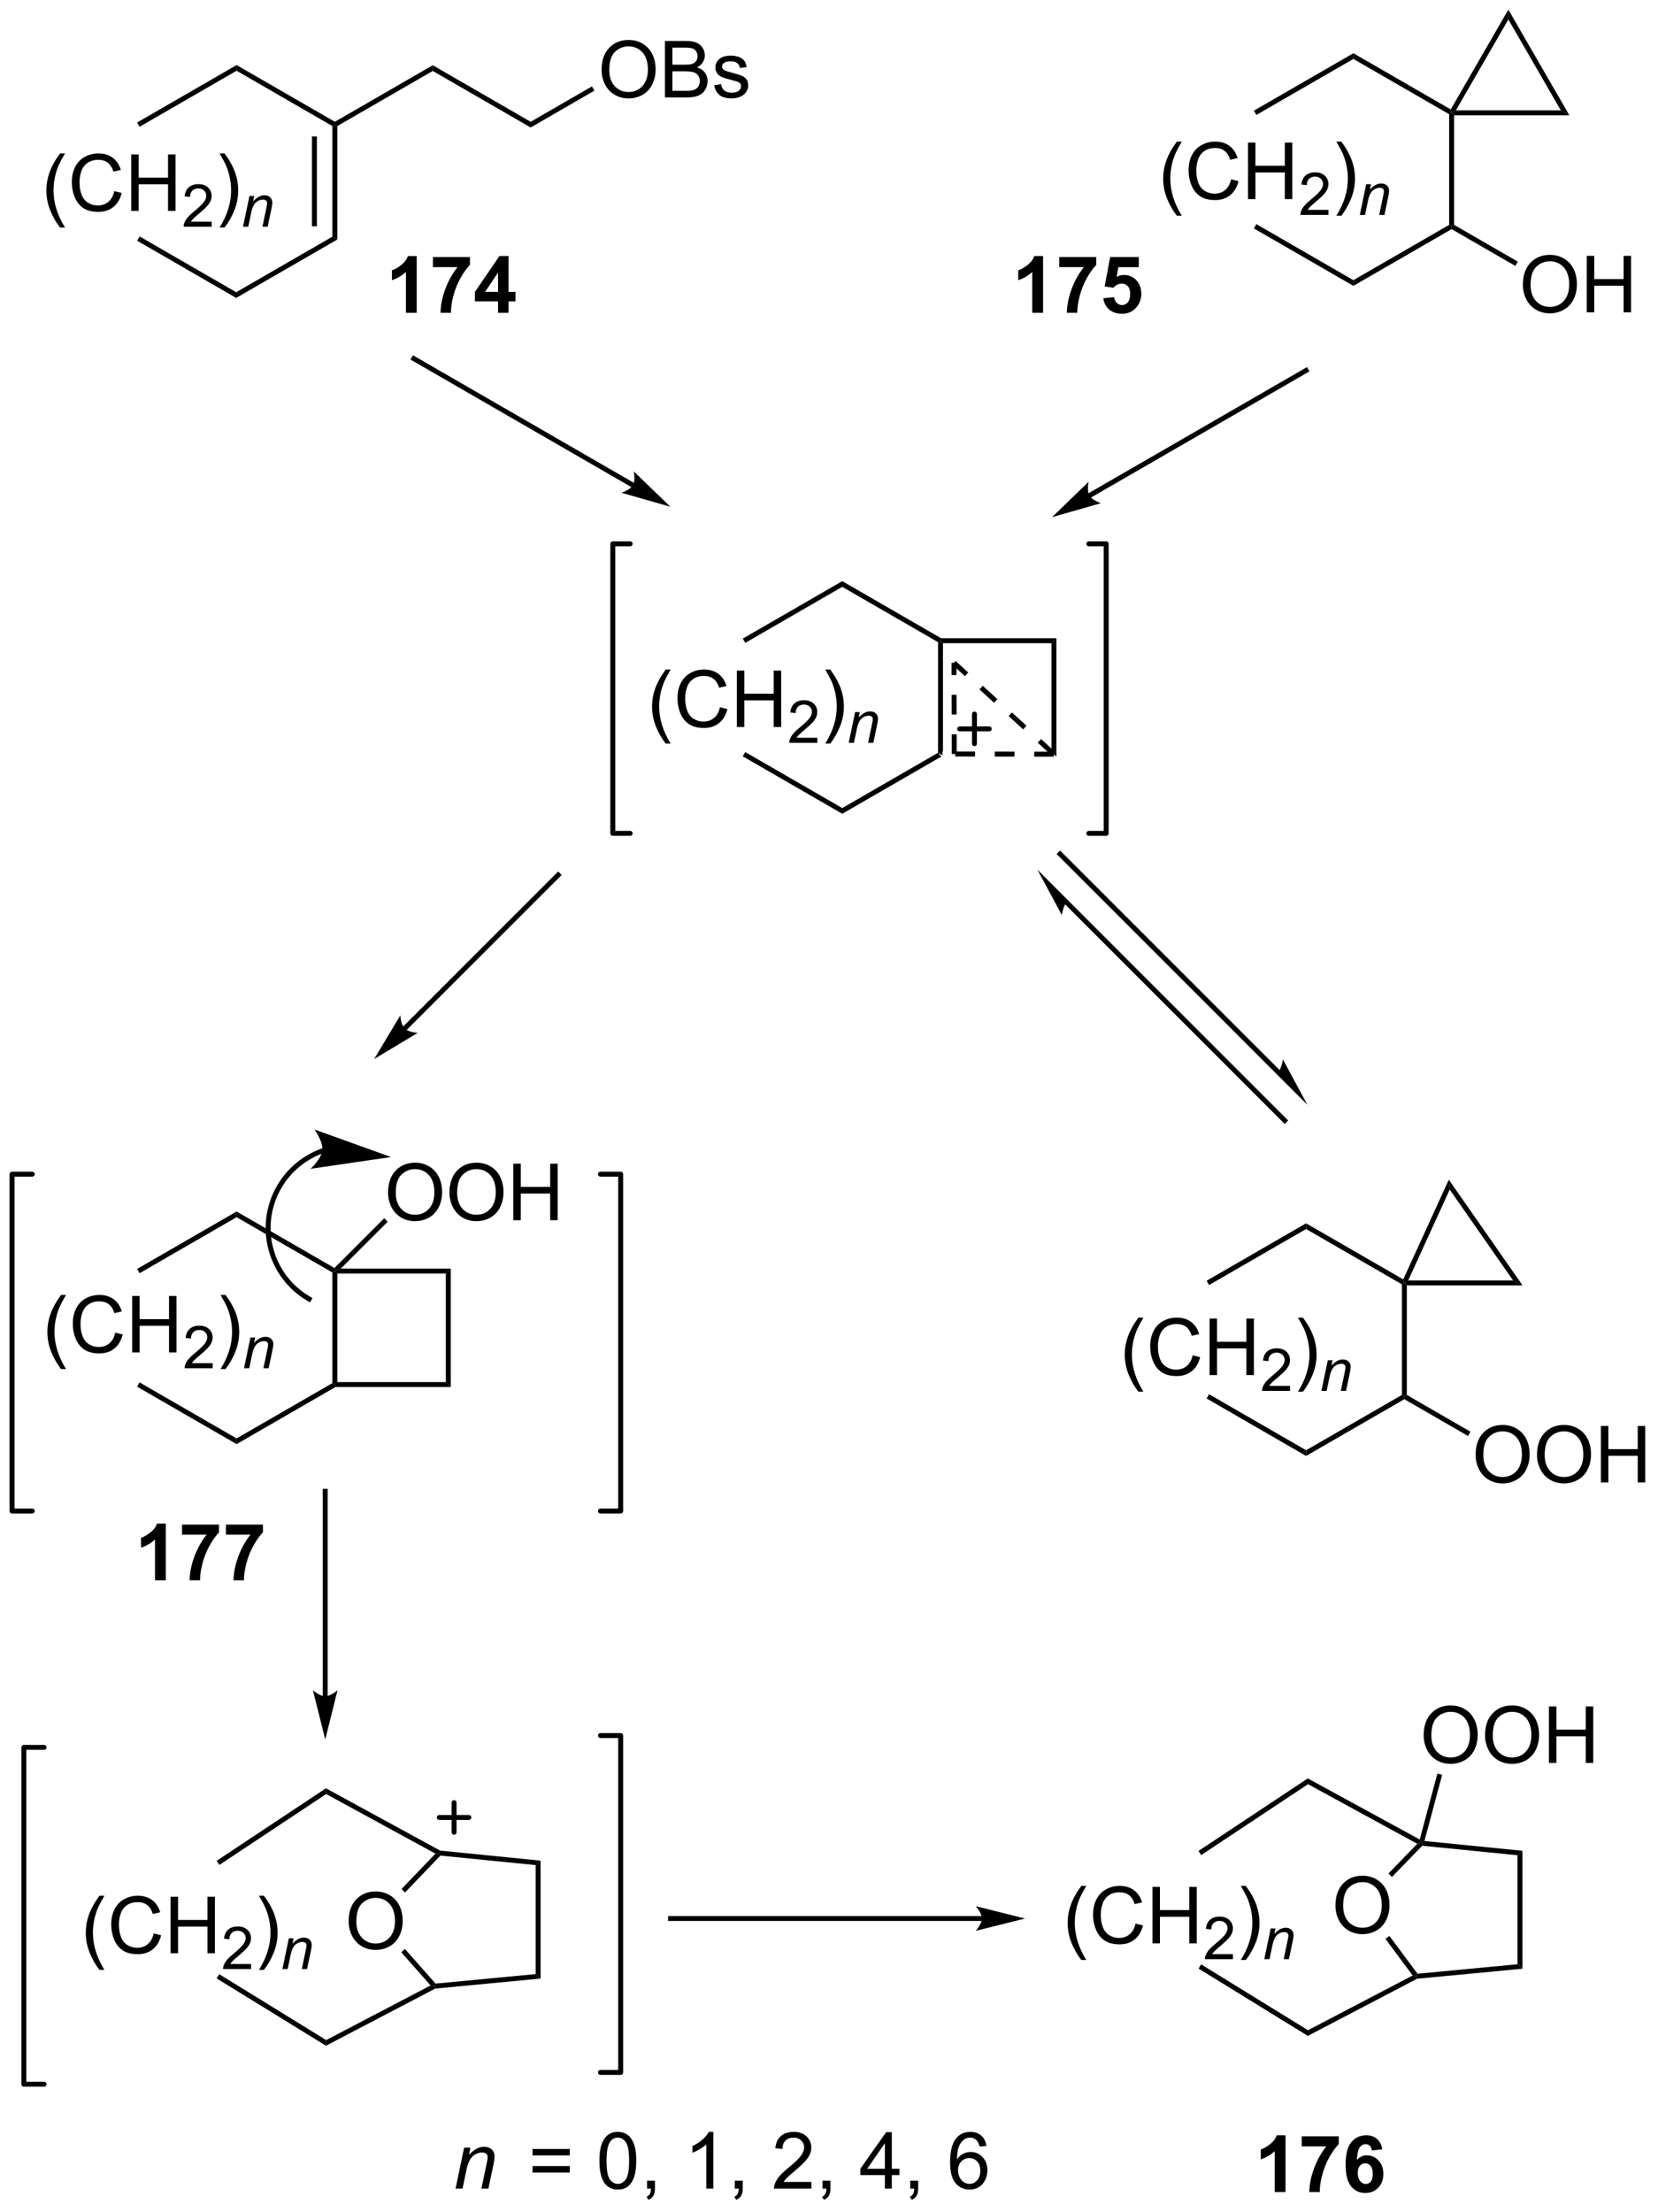 <?xml version="1.0" encoding="UTF-8"?>
<!DOCTYPE svg PUBLIC '-//W3C//DTD SVG 1.0//EN'
          'http://www.w3.org/TR/2001/REC-SVG-20010904/DTD/svg10.dtd'>
<svg stroke-dasharray="none" shape-rendering="auto" xmlns="http://www.w3.org/2000/svg" font-family="'Dialog'" text-rendering="auto" width="461" fill-opacity="1" color-interpolation="auto" color-rendering="auto" preserveAspectRatio="xMidYMid meet" font-size="12px" viewBox="0 0 461 615" fill="black" xmlns:xlink="http://www.w3.org/1999/xlink" stroke="black" image-rendering="auto" stroke-miterlimit="10" stroke-linecap="square" stroke-linejoin="miter" font-style="normal" stroke-width="1" height="615" stroke-dashoffset="0" font-weight="normal" stroke-opacity="1"
><!--Generated by the Batik Graphics2D SVG Generator--><defs id="genericDefs"
  /><g
  ><defs id="defs1"
    ><clipPath clipPathUnits="userSpaceOnUse" id="clipPath1"
      ><path d="M0.646 0.646 L173.181 0.646 L173.181 230.981 L0.646 230.981 L0.646 0.646 Z"
      /></clipPath
      ><clipPath clipPathUnits="userSpaceOnUse" id="clipPath2"
      ><path d="M-1.16 109.605 L-1.16 333.535 L166.578 333.535 L166.578 109.605 Z"
      /></clipPath
    ></defs
    ><g transform="scale(2.667,2.667) translate(-0.646,-0.646) matrix(1.029,0,0,1.029,1.839,-112.094)"
    ><path d="M12.739 133.951 L12.989 133.518 L22.823 139.195 L22.823 139.773 Z" stroke="none" clip-path="url(#clipPath2)"
    /></g
    ><g transform="matrix(2.743,0,0,2.743,3.181,-300.638)"
    ><path d="M22.823 139.773 L22.823 139.195 L32.532 133.59 L33.032 133.878 Z" stroke="none" clip-path="url(#clipPath2)"
    /></g
    ><g transform="matrix(2.743,0,0,2.743,3.181,-300.638)"
    ><path d="M33.032 133.878 L32.532 133.59 L32.532 122.378 L32.782 122.234 L33.032 122.378 ZM30.962 132.539 L30.962 123.429 L30.462 123.429 L30.462 132.539 Z" stroke="none" clip-path="url(#clipPath2)"
    /></g
    ><g transform="matrix(2.743,0,0,2.743,3.181,-300.638)"
    ><path d="M32.782 121.945 L32.782 122.234 L32.532 122.378 L22.823 116.773 L22.823 116.195 Z" stroke="none" clip-path="url(#clipPath2)"
    /></g
    ><g transform="matrix(2.743,0,0,2.743,3.181,-300.638)"
    ><path d="M22.823 116.195 L22.823 116.773 L12.989 122.451 L12.739 122.018 Z" stroke="none" clip-path="url(#clipPath2)"
    /></g
    ><g transform="matrix(2.743,0,0,2.743,3.181,-300.638)"
    ><path d="M33.032 122.378 L32.782 122.234 L32.782 121.945 L42.707 116.215 L42.707 116.793 Z" stroke="none" clip-path="url(#clipPath2)"
    /></g
    ><g transform="matrix(2.743,0,0,2.743,3.181,-300.638)"
    ><path d="M42.707 116.793 L42.707 116.215 L52.632 121.945 L52.632 122.523 Z" stroke="none" clip-path="url(#clipPath2)"
    /></g
    ><g transform="matrix(2.743,0,0,2.743,3.181,-300.638)"
    ><path d="M59.819 116.69 Q59.819 115.263 60.585 114.458 Q61.351 113.651 62.562 113.651 Q63.353 113.651 63.989 114.031 Q64.627 114.409 64.96 115.086 Q65.296 115.763 65.296 116.622 Q65.296 117.495 64.944 118.182 Q64.593 118.87 63.947 119.224 Q63.304 119.578 62.556 119.578 Q61.749 119.578 61.111 119.187 Q60.476 118.794 60.148 118.12 Q59.819 117.442 59.819 116.69 ZM60.601 116.7 Q60.601 117.737 61.155 118.333 Q61.713 118.927 62.554 118.927 Q63.408 118.927 63.96 118.325 Q64.515 117.724 64.515 116.62 Q64.515 115.919 64.278 115.398 Q64.041 114.877 63.585 114.591 Q63.132 114.302 62.564 114.302 Q61.76 114.302 61.179 114.857 Q60.601 115.409 60.601 116.7 ZM66.24 119.479 L66.24 113.752 L68.388 113.752 Q69.045 113.752 69.441 113.927 Q69.839 114.099 70.063 114.461 Q70.287 114.823 70.287 115.216 Q70.287 115.583 70.086 115.909 Q69.888 116.232 69.487 116.432 Q70.006 116.583 70.284 116.95 Q70.566 117.317 70.566 117.817 Q70.566 118.221 70.394 118.567 Q70.224 118.911 69.974 119.099 Q69.724 119.286 69.347 119.383 Q68.972 119.479 68.425 119.479 L66.24 119.479 ZM66.998 116.159 L68.237 116.159 Q68.74 116.159 68.959 116.091 Q69.248 116.005 69.394 115.807 Q69.542 115.607 69.542 115.307 Q69.542 115.021 69.404 114.805 Q69.269 114.588 69.013 114.508 Q68.761 114.427 68.144 114.427 L66.998 114.427 L66.998 116.159 ZM66.998 118.802 L68.425 118.802 Q68.792 118.802 68.941 118.776 Q69.201 118.729 69.375 118.62 Q69.552 118.51 69.665 118.302 Q69.779 118.091 69.779 117.817 Q69.779 117.497 69.615 117.263 Q69.451 117.026 69.159 116.93 Q68.87 116.833 68.323 116.833 L66.998 116.833 L66.998 118.802 ZM71.237 118.239 L71.933 118.13 Q71.99 118.549 72.258 118.773 Q72.526 118.995 73.006 118.995 Q73.49 118.995 73.724 118.797 Q73.959 118.599 73.959 118.333 Q73.959 118.096 73.753 117.958 Q73.607 117.864 73.034 117.721 Q72.261 117.526 71.961 117.383 Q71.662 117.239 71.508 116.989 Q71.355 116.737 71.355 116.432 Q71.355 116.153 71.48 115.919 Q71.607 115.682 71.826 115.526 Q71.99 115.403 72.274 115.32 Q72.558 115.237 72.881 115.237 Q73.37 115.237 73.737 115.377 Q74.107 115.518 74.282 115.758 Q74.459 115.997 74.526 116.401 L73.839 116.495 Q73.792 116.174 73.566 115.995 Q73.342 115.815 72.933 115.815 Q72.448 115.815 72.24 115.976 Q72.034 116.135 72.034 116.349 Q72.034 116.487 72.12 116.596 Q72.206 116.708 72.388 116.784 Q72.495 116.823 73.011 116.963 Q73.756 117.161 74.05 117.289 Q74.347 117.416 74.513 117.659 Q74.683 117.901 74.683 118.26 Q74.683 118.612 74.477 118.922 Q74.271 119.232 73.883 119.403 Q73.498 119.573 73.011 119.573 Q72.201 119.573 71.776 119.237 Q71.355 118.901 71.237 118.239 Z" stroke="none" clip-path="url(#clipPath2)"
    /></g
    ><g transform="matrix(2.743,0,0,2.743,3.181,-300.638)"
    ><path d="M52.632 122.523 L52.632 121.945 L58.844 118.359 L59.094 118.792 Z" stroke="none" clip-path="url(#clipPath2)"
    /></g
    ><g transform="matrix(2.743,0,0,2.743,3.181,-300.638)"
    ><path d="M4.93 132.664 Q4.346 131.929 3.943 130.945 Q3.542 129.958 3.542 128.903 Q3.542 127.974 3.844 127.122 Q4.195 126.135 4.93 125.153 L5.432 125.153 Q4.961 125.966 4.807 126.315 Q4.57 126.854 4.432 127.44 Q4.266 128.169 4.266 128.909 Q4.266 130.786 5.432 132.664 L4.93 132.664 ZM10.425 128.971 L11.182 129.161 Q10.945 130.096 10.325 130.588 Q9.706 131.078 8.812 131.078 Q7.885 131.078 7.305 130.7 Q6.727 130.323 6.422 129.609 Q6.12 128.893 6.12 128.073 Q6.12 127.177 6.461 126.513 Q6.805 125.846 7.435 125.5 Q8.065 125.153 8.823 125.153 Q9.682 125.153 10.268 125.591 Q10.854 126.028 11.086 126.823 L10.339 126.997 Q10.141 126.372 9.76 126.088 Q9.383 125.802 8.807 125.802 Q8.148 125.802 7.703 126.12 Q7.26 126.435 7.081 126.969 Q6.901 127.502 6.901 128.067 Q6.901 128.799 7.115 129.344 Q7.328 129.888 7.776 130.159 Q8.227 130.427 8.75 130.427 Q9.385 130.427 9.825 130.06 Q10.268 129.692 10.425 128.971 ZM12.139 130.979 L12.139 125.252 L12.897 125.252 L12.897 127.604 L15.874 127.604 L15.874 125.252 L16.631 125.252 L16.631 130.979 L15.874 130.979 L15.874 128.278 L12.897 128.278 L12.897 130.979 L12.139 130.979 Z" stroke="none" clip-path="url(#clipPath2)"
    /></g
    ><g transform="matrix(2.743,0,0,2.743,3.181,-300.638)"
    ><path d="M20.297 132.071 L20.297 132.579 L17.458 132.579 Q17.452 132.387 17.52 132.212 Q17.628 131.923 17.866 131.641 Q18.106 131.36 18.557 130.991 Q19.256 130.417 19.503 130.081 Q19.749 129.745 19.749 129.446 Q19.749 129.134 19.524 128.919 Q19.301 128.702 18.94 128.702 Q18.559 128.702 18.331 128.93 Q18.102 129.159 18.1 129.563 L17.557 129.509 Q17.614 128.901 17.977 128.585 Q18.34 128.266 18.952 128.266 Q19.571 128.266 19.93 128.61 Q20.292 128.952 20.292 129.458 Q20.292 129.716 20.186 129.966 Q20.081 130.214 19.835 130.489 Q19.59 130.764 19.022 131.245 Q18.547 131.643 18.413 131.786 Q18.278 131.929 18.19 132.071 L20.297 132.071 Z" stroke="none" clip-path="url(#clipPath2)"
    /></g
    ><g transform="matrix(2.743,0,0,2.743,3.181,-300.638)"
    ><path d="M21.602 132.664 L21.097 132.664 Q22.267 130.786 22.267 128.909 Q22.267 128.174 22.097 127.45 Q21.965 126.864 21.727 126.325 Q21.574 125.974 21.097 125.153 L21.602 125.153 Q22.337 126.135 22.688 127.122 Q22.988 127.974 22.988 128.903 Q22.988 129.958 22.584 130.945 Q22.181 131.929 21.602 132.664 Z" stroke="none" clip-path="url(#clipPath2)"
    /></g
    ><g transform="matrix(2.743,0,0,2.743,3.181,-300.638)"
    ><path d="M23.476 132.579 L24.127 129.468 L24.607 129.468 L24.494 130.009 Q24.806 129.69 25.078 129.544 Q25.351 129.397 25.636 129.397 Q26.013 129.397 26.228 129.602 Q26.445 129.807 26.445 130.149 Q26.445 130.323 26.369 130.694 L25.972 132.579 L25.443 132.579 L25.855 130.606 Q25.918 130.319 25.918 130.182 Q25.918 130.026 25.81 129.93 Q25.703 129.833 25.502 129.833 Q25.093 129.833 24.775 130.126 Q24.459 130.419 24.308 131.132 L24.008 132.579 L23.476 132.579 Z" stroke="none" clip-path="url(#clipPath2)"
    /></g
    ><g transform="matrix(2.743,0,0,2.743,3.181,-300.638)"
    ><path d="M63.126 158.559 L40.917 145.736 L40.7 145.611 L40.45 146.044 L40.667 146.169 L62.876 158.992 L63.092 159.117 L63.342 158.684 L63.126 158.559 ZM66.79 160.963 L63.084 157.38 C63.084 157.38 63.274 158.302 63.001 158.775 C62.727 159.249 61.834 159.545 61.834 159.545 Z" stroke="none" clip-path="url(#clipPath2)"
    /></g
    ><g transform="matrix(2.743,0,0,2.743,3.181,-300.638)"
    ><path d="M109.395 160.049 L131.359 147.367 L131.576 147.242 L131.326 146.809 L131.109 146.934 L109.145 159.615 L108.928 159.74 L109.178 160.173 L109.395 160.049 ZM105.481 162.019 L110.436 160.602 C110.436 160.602 109.543 160.306 109.27 159.832 C108.996 159.358 109.186 158.437 109.186 158.437 Z" stroke="none" clip-path="url(#clipPath2)"
    /></g
    ><g stroke-width="0.5" transform="matrix(2.743,0,0,2.743,3.181,-300.638)" stroke-linejoin="round" stroke-linecap="round"
    ><path fill="none" d="M62.718 164.72 L60.957 164.72 L60.957 194.069 L62.718 194.069" clip-path="url(#clipPath2)"
    /></g
    ><g stroke-width="0.5" transform="matrix(2.743,0,0,2.743,3.181,-300.638)" stroke-linejoin="round" stroke-linecap="round"
    ><path fill="none" d="M109.209 194.069 L110.97 194.069 L110.97 164.72 L109.209 164.72" clip-path="url(#clipPath2)"
    /></g
    ><g transform="matrix(2.743,0,0,2.743,3.181,-300.638)"
    ><path d="M128.622 218.131 L106.471 195.98 L106.294 195.804 L105.941 196.157 L106.118 196.334 L128.269 218.485 L128.445 218.662 L128.799 218.308 L128.622 218.131 ZM131.362 221.578 L128.887 216.982 C128.887 216.982 128.733 218.021 128.269 218.485 ZM129.241 222.993 L107.09 200.842 L106.913 200.665 L106.56 201.019 L106.736 201.195 L128.887 223.346 L129.064 223.523 L129.418 223.169 L129.241 222.993 ZM103.996 197.748 L106.471 202.344 C106.471 202.344 106.626 201.306 107.09 200.842 Z" stroke="none" clip-path="url(#clipPath2)"
    /></g
    ><g transform="matrix(2.743,0,0,2.743,3.181,-300.638)"
    ><path d="M12.739 250.149 L12.989 249.715 L22.823 255.393 L22.823 255.971 Z" stroke="none" clip-path="url(#clipPath2)"
    /></g
    ><g transform="matrix(2.743,0,0,2.743,3.181,-300.638)"
    ><path d="M22.823 255.971 L22.823 255.393 L32.532 249.788 L32.782 249.932 L32.849 250.182 Z" stroke="none" clip-path="url(#clipPath2)"
    /></g
    ><g transform="matrix(2.743,0,0,2.743,3.181,-300.638)"
    ><path d="M33.032 249.682 L32.782 249.932 L32.532 249.788 L32.532 238.576 L32.782 238.432 L33.032 238.682 Z" stroke="none" clip-path="url(#clipPath2)"
    /></g
    ><g transform="matrix(2.743,0,0,2.743,3.181,-300.638)"
    ><path d="M32.741 238.12 L32.782 238.432 L32.532 238.576 L22.823 232.971 L22.823 232.393 Z" stroke="none" clip-path="url(#clipPath2)"
    /></g
    ><g transform="matrix(2.743,0,0,2.743,3.181,-300.638)"
    ><path d="M22.823 232.393 L22.823 232.971 L12.989 238.649 L12.739 238.215 Z" stroke="none" clip-path="url(#clipPath2)"
    /></g
    ><g transform="matrix(2.743,0,0,2.743,3.181,-300.638)"
    ><path d="M32.849 250.182 L32.782 249.932 L33.032 249.682 L44.032 249.682 L44.532 250.182 Z" stroke="none" clip-path="url(#clipPath2)"
    /></g
    ><g transform="matrix(2.743,0,0,2.743,3.181,-300.638)"
    ><path d="M44.532 250.182 L44.032 249.682 L44.032 238.682 L44.532 238.182 Z" stroke="none" clip-path="url(#clipPath2)"
    /></g
    ><g transform="matrix(2.743,0,0,2.743,3.181,-300.638)"
    ><path d="M44.532 238.182 L44.032 238.682 L33.032 238.682 L32.782 238.432 L33.386 238.182 Z" stroke="none" clip-path="url(#clipPath2)"
    /></g
    ><g transform="matrix(2.743,0,0,2.743,3.181,-300.638)"
    ><path d="M121.15 251.346 L121.4 250.913 L131.234 256.591 L131.234 257.169 Z" stroke="none" clip-path="url(#clipPath2)"
    /></g
    ><g transform="matrix(2.743,0,0,2.743,3.181,-300.638)"
    ><path d="M131.234 257.169 L131.234 256.591 L140.944 250.986 L141.194 251.13 L141.194 251.419 Z" stroke="none" clip-path="url(#clipPath2)"
    /></g
    ><g transform="matrix(2.743,0,0,2.743,3.181,-300.638)"
    ><path d="M141.444 250.986 L141.194 251.13 L140.944 250.986 L140.944 239.774 L141.194 239.63 L141.444 239.88 Z" stroke="none" clip-path="url(#clipPath2)"
    /></g
    ><g transform="matrix(2.743,0,0,2.743,3.181,-300.638)"
    ><path d="M141.081 239.276 L141.194 239.63 L140.944 239.774 L131.234 234.169 L131.234 233.591 Z" stroke="none" clip-path="url(#clipPath2)"
    /></g
    ><g transform="matrix(2.743,0,0,2.743,3.181,-300.638)"
    ><path d="M131.234 233.591 L131.234 234.169 L121.4 239.846 L121.15 239.413 Z" stroke="none" clip-path="url(#clipPath2)"
    /></g
    ><g transform="matrix(2.743,0,0,2.743,3.181,-300.638)"
    ><path d="M141.444 239.88 L141.194 239.63 L141.583 239.38 L152.214 239.38 L153.173 239.88 Z" stroke="none" clip-path="url(#clipPath2)"
    /></g
    ><g transform="matrix(2.743,0,0,2.743,3.181,-300.638)"
    ><path d="M153.173 239.88 L152.214 239.38 L145.791 230.173 L145.7 229.169 Z" stroke="none" clip-path="url(#clipPath2)"
    /></g
    ><g transform="matrix(2.743,0,0,2.743,3.181,-300.638)"
    ><path d="M145.7 229.169 L145.791 230.173 L141.583 239.38 L141.194 239.63 L141.081 239.276 Z" stroke="none" clip-path="url(#clipPath2)"
    /></g
    ><g transform="matrix(2.743,0,0,2.743,3.181,-300.638)"
    ><path d="M38.177 230.486 Q38.177 229.059 38.943 228.255 Q39.708 227.447 40.919 227.447 Q41.711 227.447 42.346 227.827 Q42.984 228.205 43.318 228.882 Q43.654 229.559 43.654 230.418 Q43.654 231.291 43.302 231.978 Q42.95 232.666 42.304 233.02 Q41.661 233.374 40.914 233.374 Q40.107 233.374 39.469 232.984 Q38.833 232.59 38.505 231.916 Q38.177 231.239 38.177 230.486 ZM38.958 230.497 Q38.958 231.533 39.513 232.13 Q40.07 232.723 40.911 232.723 Q41.766 232.723 42.318 232.122 Q42.872 231.52 42.872 230.416 Q42.872 229.715 42.635 229.195 Q42.398 228.674 41.943 228.387 Q41.489 228.098 40.922 228.098 Q40.117 228.098 39.536 228.653 Q38.958 229.205 38.958 230.497 ZM44.4 230.486 Q44.4 229.059 45.165 228.255 Q45.931 227.447 47.142 227.447 Q47.933 227.447 48.569 227.827 Q49.207 228.205 49.54 228.882 Q49.876 229.559 49.876 230.418 Q49.876 231.291 49.525 231.978 Q49.173 232.666 48.527 233.02 Q47.884 233.374 47.137 233.374 Q46.329 233.374 45.691 232.984 Q45.056 232.59 44.728 231.916 Q44.4 231.239 44.4 230.486 ZM45.181 230.497 Q45.181 231.533 45.736 232.13 Q46.293 232.723 47.134 232.723 Q47.988 232.723 48.54 232.122 Q49.095 231.52 49.095 230.416 Q49.095 229.715 48.858 229.195 Q48.621 228.674 48.165 228.387 Q47.712 228.098 47.144 228.098 Q46.34 228.098 45.759 228.653 Q45.181 229.205 45.181 230.497 ZM50.875 233.275 L50.875 227.549 L51.633 227.549 L51.633 229.9 L54.609 229.9 L54.609 227.549 L55.367 227.549 L55.367 233.275 L54.609 233.275 L54.609 230.575 L51.633 230.575 L51.633 233.275 L50.875 233.275 Z" stroke="none" clip-path="url(#clipPath2)"
    /></g
    ><g transform="matrix(2.743,0,0,2.743,3.181,-300.638)"
    ><path d="M33.386 238.182 L32.782 238.432 L32.741 238.12 L37.786 233.075 L38.14 233.428 Z" stroke="none" clip-path="url(#clipPath2)"
    /></g
    ><g transform="matrix(2.743,0,0,2.743,3.181,-300.638)"
    ><path d="M148.416 257.066 Q148.416 255.639 149.182 254.834 Q149.947 254.027 151.158 254.027 Q151.95 254.027 152.585 254.407 Q153.223 254.785 153.557 255.462 Q153.893 256.139 153.893 256.998 Q153.893 257.87 153.541 258.558 Q153.19 259.245 152.544 259.6 Q151.9 259.954 151.153 259.954 Q150.346 259.954 149.708 259.563 Q149.072 259.17 148.744 258.495 Q148.416 257.818 148.416 257.066 ZM149.197 257.076 Q149.197 258.113 149.752 258.709 Q150.309 259.303 151.15 259.303 Q152.005 259.303 152.557 258.701 Q153.111 258.1 153.111 256.995 Q153.111 256.295 152.874 255.774 Q152.637 255.253 152.182 254.967 Q151.728 254.678 151.161 254.678 Q150.356 254.678 149.775 255.232 Q149.197 255.785 149.197 257.076 ZM154.639 257.066 Q154.639 255.639 155.404 254.834 Q156.17 254.027 157.381 254.027 Q158.173 254.027 158.808 254.407 Q159.446 254.785 159.779 255.462 Q160.115 256.139 160.115 256.998 Q160.115 257.87 159.764 258.558 Q159.412 259.245 158.766 259.6 Q158.123 259.954 157.376 259.954 Q156.568 259.954 155.93 259.563 Q155.295 259.17 154.967 258.495 Q154.639 257.818 154.639 257.066 ZM155.42 257.076 Q155.42 258.113 155.975 258.709 Q156.532 259.303 157.373 259.303 Q158.227 259.303 158.779 258.701 Q159.334 258.1 159.334 256.995 Q159.334 256.295 159.097 255.774 Q158.86 255.253 158.404 254.967 Q157.951 254.678 157.383 254.678 Q156.579 254.678 155.998 255.232 Q155.42 255.785 155.42 257.076 ZM161.114 259.855 L161.114 254.128 L161.872 254.128 L161.872 256.48 L164.848 256.48 L164.848 254.128 L165.606 254.128 L165.606 259.855 L164.848 259.855 L164.848 257.154 L161.872 257.154 L161.872 259.855 L161.114 259.855 Z" stroke="none" clip-path="url(#clipPath2)"
    /></g
    ><g transform="matrix(2.743,0,0,2.743,3.181,-300.638)"
    ><path d="M141.194 251.419 L141.194 251.13 L141.444 250.986 L147.901 254.714 L147.651 255.147 Z" stroke="none" clip-path="url(#clipPath2)"
    /></g
    ><g transform="matrix(2.743,0,0,2.743,3.181,-300.638)"
    ><path d="M5.029 248.363 Q4.446 247.628 4.043 246.644 Q3.642 245.657 3.642 244.602 Q3.642 243.673 3.944 242.821 Q4.295 241.834 5.029 240.852 L5.532 240.852 Q5.061 241.665 4.907 242.014 Q4.67 242.553 4.532 243.139 Q4.365 243.868 4.365 244.607 Q4.365 246.485 5.532 248.363 L5.029 248.363 ZM10.524 244.67 L11.282 244.86 Q11.045 245.795 10.425 246.287 Q9.806 246.777 8.912 246.777 Q7.985 246.777 7.404 246.399 Q6.826 246.022 6.522 245.308 Q6.22 244.592 6.22 243.772 Q6.22 242.876 6.561 242.212 Q6.904 241.545 7.535 241.198 Q8.165 240.852 8.923 240.852 Q9.782 240.852 10.368 241.29 Q10.954 241.727 11.186 242.522 L10.438 242.696 Q10.24 242.071 9.86 241.787 Q9.483 241.501 8.907 241.501 Q8.248 241.501 7.803 241.818 Q7.36 242.133 7.181 242.667 Q7.001 243.201 7.001 243.766 Q7.001 244.498 7.214 245.042 Q7.428 245.587 7.876 245.857 Q8.326 246.126 8.85 246.126 Q9.485 246.126 9.925 245.758 Q10.368 245.391 10.524 244.67 ZM12.239 246.678 L12.239 240.951 L12.997 240.951 L12.997 243.303 L15.973 243.303 L15.973 240.951 L16.731 240.951 L16.731 246.678 L15.973 246.678 L15.973 243.977 L12.997 243.977 L12.997 246.678 L12.239 246.678 Z" stroke="none" clip-path="url(#clipPath2)"
    /></g
    ><g transform="matrix(2.743,0,0,2.743,3.181,-300.638)"
    ><path d="M20.397 247.77 L20.397 248.278 L17.558 248.278 Q17.552 248.086 17.62 247.911 Q17.727 247.621 17.966 247.34 Q18.206 247.059 18.657 246.69 Q19.356 246.116 19.602 245.78 Q19.849 245.444 19.849 245.145 Q19.849 244.832 19.624 244.618 Q19.401 244.401 19.04 244.401 Q18.659 244.401 18.431 244.629 Q18.202 244.858 18.2 245.262 L17.657 245.207 Q17.714 244.6 18.077 244.284 Q18.44 243.965 19.052 243.965 Q19.671 243.965 20.03 244.309 Q20.392 244.651 20.392 245.157 Q20.392 245.414 20.286 245.664 Q20.181 245.912 19.934 246.188 Q19.69 246.463 19.122 246.944 Q18.647 247.342 18.513 247.485 Q18.378 247.627 18.29 247.77 L20.397 247.77 Z" stroke="none" clip-path="url(#clipPath2)"
    /></g
    ><g transform="matrix(2.743,0,0,2.743,3.181,-300.638)"
    ><path d="M21.702 248.363 L21.197 248.363 Q22.366 246.485 22.366 244.607 Q22.366 243.873 22.197 243.149 Q22.064 242.563 21.827 242.024 Q21.674 241.673 21.197 240.852 L21.702 240.852 Q22.437 241.834 22.788 242.821 Q23.088 243.673 23.088 244.602 Q23.088 245.657 22.684 246.644 Q22.28 247.628 21.702 248.363 Z" stroke="none" clip-path="url(#clipPath2)"
    /></g
    ><g transform="matrix(2.743,0,0,2.743,3.181,-300.638)"
    ><path d="M23.576 248.278 L24.226 245.166 L24.707 245.166 L24.594 245.707 Q24.906 245.389 25.178 245.243 Q25.451 245.096 25.736 245.096 Q26.113 245.096 26.328 245.301 Q26.545 245.506 26.545 245.848 Q26.545 246.022 26.469 246.393 L26.072 248.278 L25.543 248.278 L25.955 246.305 Q26.017 246.018 26.017 245.881 Q26.017 245.725 25.91 245.629 Q25.803 245.532 25.601 245.532 Q25.193 245.532 24.875 245.825 Q24.558 246.118 24.408 246.83 L24.107 248.278 L23.576 248.278 Z" stroke="none" clip-path="url(#clipPath2)"
    /></g
    ><g transform="matrix(2.743,0,0,2.743,3.181,-300.638)"
    ><path d="M114.24 250.659 Q113.656 249.924 113.253 248.94 Q112.852 247.953 112.852 246.898 Q112.852 245.969 113.154 245.117 Q113.505 244.13 114.24 243.148 L114.742 243.148 Q114.271 243.961 114.117 244.31 Q113.88 244.849 113.742 245.435 Q113.576 246.164 113.576 246.903 Q113.576 248.781 114.742 250.659 L114.24 250.659 ZM119.734 246.966 L120.492 247.156 Q120.255 248.091 119.635 248.583 Q119.016 249.073 118.122 249.073 Q117.195 249.073 116.615 248.695 Q116.037 248.317 115.732 247.604 Q115.43 246.888 115.43 246.067 Q115.43 245.172 115.771 244.508 Q116.115 243.841 116.745 243.494 Q117.375 243.148 118.133 243.148 Q118.992 243.148 119.578 243.586 Q120.164 244.023 120.396 244.817 L119.648 244.992 Q119.451 244.367 119.07 244.083 Q118.693 243.797 118.117 243.797 Q117.458 243.797 117.013 244.114 Q116.57 244.429 116.391 244.963 Q116.211 245.497 116.211 246.062 Q116.211 246.794 116.424 247.338 Q116.638 247.883 117.086 248.153 Q117.537 248.422 118.06 248.422 Q118.695 248.422 119.135 248.054 Q119.578 247.687 119.734 246.966 ZM121.449 248.974 L121.449 243.247 L122.207 243.247 L122.207 245.599 L125.184 245.599 L125.184 243.247 L125.941 243.247 L125.941 248.974 L125.184 248.974 L125.184 246.273 L122.207 246.273 L122.207 248.974 L121.449 248.974 Z" stroke="none" clip-path="url(#clipPath2)"
    /></g
    ><g transform="matrix(2.743,0,0,2.743,3.181,-300.638)"
    ><path d="M129.607 250.066 L129.607 250.574 L126.768 250.574 Q126.762 250.382 126.83 250.207 Q126.938 249.917 127.176 249.636 Q127.416 249.355 127.867 248.986 Q128.566 248.412 128.813 248.076 Q129.059 247.74 129.059 247.441 Q129.059 247.128 128.834 246.913 Q128.611 246.697 128.25 246.697 Q127.869 246.697 127.641 246.925 Q127.412 247.154 127.41 247.558 L126.867 247.503 Q126.924 246.896 127.287 246.58 Q127.65 246.261 128.262 246.261 Q128.881 246.261 129.24 246.605 Q129.602 246.947 129.602 247.453 Q129.602 247.71 129.496 247.96 Q129.391 248.208 129.145 248.484 Q128.9 248.759 128.332 249.24 Q127.858 249.638 127.723 249.781 Q127.588 249.923 127.5 250.066 L129.607 250.066 Z" stroke="none" clip-path="url(#clipPath2)"
    /></g
    ><g transform="matrix(2.743,0,0,2.743,3.181,-300.638)"
    ><path d="M130.912 250.659 L130.407 250.659 Q131.577 248.781 131.577 246.903 Q131.577 246.169 131.407 245.445 Q131.274 244.859 131.037 244.32 Q130.884 243.969 130.407 243.148 L130.912 243.148 Q131.647 244.13 131.998 245.117 Q132.298 245.969 132.298 246.898 Q132.298 247.953 131.894 248.94 Q131.491 249.924 130.912 250.659 Z" stroke="none" clip-path="url(#clipPath2)"
    /></g
    ><g transform="matrix(2.743,0,0,2.743,3.181,-300.638)"
    ><path d="M132.786 250.574 L133.437 247.462 L133.917 247.462 L133.804 248.003 Q134.116 247.685 134.388 247.538 Q134.661 247.392 134.946 247.392 Q135.323 247.392 135.538 247.597 Q135.755 247.802 135.755 248.144 Q135.755 248.318 135.679 248.689 L135.282 250.574 L134.753 250.574 L135.165 248.601 Q135.228 248.314 135.228 248.177 Q135.228 248.021 135.12 247.925 Q135.013 247.828 134.812 247.828 Q134.403 247.828 134.085 248.121 Q133.769 248.413 133.618 249.126 L133.317 250.574 L132.786 250.574 Z" stroke="none" clip-path="url(#clipPath2)"
    /></g
    ><g stroke-width="0.5" transform="matrix(2.743,0,0,2.743,3.181,-300.638)" stroke-linejoin="round" stroke-linecap="round"
    ><path fill="none" d="M2.111 228.609 L0.062 228.609 L0.062 262.75 L2.111 262.75" clip-path="url(#clipPath2)"
    /></g
    ><g stroke-width="0.5" transform="matrix(2.743,0,0,2.743,3.181,-300.638)" stroke-linejoin="round" stroke-linecap="round"
    ><path fill="none" d="M59.707 262.75 L61.755 262.75 L61.755 228.609 L59.707 228.609" clip-path="url(#clipPath2)"
    /></g
    ><g transform="matrix(2.743,0,0,2.743,3.181,-300.638)"
    ><path d="M32.057 281.534 L32.057 260.753 L32.057 260.503 L31.557 260.503 L31.557 260.753 L31.557 281.534 L31.557 281.784 L32.057 281.784 L32.057 281.534 ZM31.807 285.909 L33.057 280.909 C33.057 280.909 32.354 281.534 31.807 281.534 C31.26 281.534 30.557 280.909 30.557 280.909 Z" stroke="none" clip-path="url(#clipPath2)"
    /></g
    ><g transform="matrix(2.743,0,0,2.743,3.181,-300.638)"
    ><path d="M45.018 331.43 L45.885 327.282 L46.526 327.282 L46.375 328.003 Q46.791 327.579 47.153 327.383 Q47.518 327.188 47.898 327.188 Q48.401 327.188 48.687 327.462 Q48.976 327.735 48.976 328.191 Q48.976 328.423 48.875 328.917 L48.346 331.43 L47.64 331.43 L48.19 328.8 Q48.273 328.417 48.273 328.235 Q48.273 328.027 48.13 327.899 Q47.987 327.769 47.718 327.769 Q47.174 327.769 46.75 328.159 Q46.328 328.55 46.127 329.501 L45.726 331.43 L45.018 331.43 Z" stroke="none" clip-path="url(#clipPath2)"
    /></g
    ><g transform="matrix(2.743,0,0,2.743,3.181,-300.638)"
    ><path d="M56.599 328.063 L52.818 328.063 L52.818 327.407 L56.599 327.407 L56.599 328.063 ZM56.599 329.8 L52.818 329.8 L52.818 329.144 L56.599 329.144 L56.599 329.8 ZM59.6 328.605 Q59.6 327.589 59.808 326.972 Q60.017 326.352 60.428 326.016 Q60.842 325.68 61.467 325.68 Q61.928 325.68 62.275 325.865 Q62.623 326.05 62.85 326.402 Q63.077 326.751 63.204 327.253 Q63.334 327.753 63.334 328.605 Q63.334 329.613 63.126 330.232 Q62.92 330.852 62.506 331.191 Q62.095 331.529 61.467 331.529 Q60.639 331.529 60.165 330.933 Q59.6 330.219 59.6 328.605 ZM60.321 328.605 Q60.321 330.016 60.652 330.482 Q60.983 330.949 61.467 330.949 Q61.952 330.949 62.28 330.48 Q62.61 330.011 62.61 328.605 Q62.61 327.191 62.28 326.727 Q61.952 326.261 61.459 326.261 Q60.975 326.261 60.686 326.673 Q60.321 327.196 60.321 328.605 ZM64.427 331.43 L64.427 330.628 L65.229 330.628 L65.229 331.43 Q65.229 331.873 65.073 332.144 Q64.916 332.415 64.575 332.563 L64.38 332.264 Q64.604 332.165 64.708 331.975 Q64.815 331.787 64.825 331.43 L64.427 331.43 ZM71.143 331.43 L70.44 331.43 L70.44 326.949 Q70.185 327.191 69.773 327.433 Q69.362 327.675 69.034 327.798 L69.034 327.118 Q69.622 326.839 70.062 326.446 Q70.505 326.05 70.69 325.68 L71.143 325.68 L71.143 331.43 ZM73.321 331.43 L73.321 330.628 L74.124 330.628 L74.124 331.43 Q74.124 331.873 73.967 332.144 Q73.811 332.415 73.47 332.563 L73.275 332.264 Q73.499 332.165 73.603 331.975 Q73.709 331.787 73.72 331.43 L73.321 331.43 ZM81.084 330.753 L81.084 331.43 L77.298 331.43 Q77.29 331.175 77.381 330.941 Q77.525 330.555 77.842 330.18 Q78.162 329.805 78.764 329.313 Q79.696 328.548 80.025 328.1 Q80.353 327.652 80.353 327.253 Q80.353 326.837 80.053 326.55 Q79.756 326.261 79.275 326.261 Q78.767 326.261 78.462 326.566 Q78.157 326.87 78.155 327.409 L77.431 327.337 Q77.506 326.527 77.991 326.105 Q78.475 325.68 79.29 325.68 Q80.116 325.68 80.595 326.139 Q81.077 326.594 81.077 327.269 Q81.077 327.613 80.936 327.946 Q80.795 328.277 80.467 328.644 Q80.142 329.011 79.384 329.652 Q78.751 330.183 78.571 330.373 Q78.392 330.563 78.275 330.753 L81.084 330.753 ZM82.216 331.43 L82.216 330.628 L83.018 330.628 L83.018 331.43 Q83.018 331.873 82.862 332.144 Q82.706 332.415 82.364 332.563 L82.169 332.264 Q82.393 332.165 82.497 331.975 Q82.604 331.787 82.614 331.43 L82.216 331.43 ZM88.536 331.43 L88.536 330.058 L86.052 330.058 L86.052 329.415 L88.666 325.704 L89.239 325.704 L89.239 329.415 L90.013 329.415 L90.013 330.058 L89.239 330.058 L89.239 331.43 L88.536 331.43 ZM88.536 329.415 L88.536 326.831 L86.745 329.415 L88.536 329.415 ZM91.11 331.43 L91.11 330.628 L91.912 330.628 L91.912 331.43 Q91.912 331.873 91.756 332.144 Q91.6 332.415 91.259 332.563 L91.064 332.264 Q91.287 332.165 91.392 331.975 Q91.499 331.787 91.509 331.43 L91.11 331.43 ZM98.827 327.105 L98.126 327.159 Q98.032 326.745 97.86 326.558 Q97.577 326.258 97.157 326.258 Q96.821 326.258 96.569 326.446 Q96.235 326.688 96.043 327.154 Q95.853 327.618 95.845 328.477 Q96.1 328.089 96.467 327.902 Q96.834 327.714 97.235 327.714 Q97.939 327.714 98.433 328.232 Q98.928 328.751 98.928 329.571 Q98.928 330.11 98.694 330.574 Q98.462 331.034 98.056 331.282 Q97.65 331.529 97.134 331.529 Q96.256 331.529 95.702 330.883 Q95.147 330.235 95.147 328.751 Q95.147 327.089 95.759 326.337 Q96.295 325.68 97.202 325.68 Q97.876 325.68 98.308 326.06 Q98.741 326.438 98.827 327.105 ZM95.954 329.574 Q95.954 329.938 96.108 330.272 Q96.264 330.602 96.54 330.777 Q96.819 330.949 97.124 330.949 Q97.569 330.949 97.889 330.589 Q98.209 330.23 98.209 329.613 Q98.209 329.019 97.892 328.678 Q97.577 328.337 97.095 328.337 Q96.618 328.337 96.285 328.678 Q95.954 329.019 95.954 329.574 Z" stroke="none" clip-path="url(#clipPath2)"
    /></g
    ><g transform="matrix(2.743,0,0,2.743,3.181,-300.638)"
    ><path d="M125.942 132.753 L126.192 132.32 L136.026 137.998 L136.026 138.575 Z" stroke="none" clip-path="url(#clipPath2)"
    /></g
    ><g transform="matrix(2.743,0,0,2.743,3.181,-300.638)"
    ><path d="M136.026 138.575 L136.026 137.998 L145.735 132.392 L145.985 132.536 L145.985 132.825 Z" stroke="none" clip-path="url(#clipPath2)"
    /></g
    ><g transform="matrix(2.743,0,0,2.743,3.181,-300.638)"
    ><path d="M146.235 132.392 L145.985 132.536 L145.735 132.392 L145.735 121.18 L145.985 121.036 L146.235 121.286 Z" stroke="none" clip-path="url(#clipPath2)"
    /></g
    ><g transform="matrix(2.743,0,0,2.743,3.181,-300.638)"
    ><path d="M145.894 120.695 L145.985 121.036 L145.735 121.18 L136.026 115.575 L136.026 114.998 Z" stroke="none" clip-path="url(#clipPath2)"
    /></g
    ><g transform="matrix(2.743,0,0,2.743,3.181,-300.638)"
    ><path d="M136.026 114.998 L136.026 115.575 L126.192 121.253 L125.942 120.82 Z" stroke="none" clip-path="url(#clipPath2)"
    /></g
    ><g transform="matrix(2.743,0,0,2.743,3.181,-300.638)"
    ><path d="M118.133 131.466 Q117.55 130.731 117.146 129.747 Q116.745 128.76 116.745 127.705 Q116.745 126.776 117.047 125.924 Q117.398 124.937 118.133 123.955 L118.635 123.955 Q118.164 124.768 118.01 125.117 Q117.773 125.656 117.635 126.242 Q117.469 126.971 117.469 127.711 Q117.469 129.588 118.635 131.466 L118.133 131.466 ZM123.628 127.773 L124.385 127.963 Q124.148 128.898 123.529 129.39 Q122.909 129.88 122.016 129.88 Q121.089 129.88 120.508 129.502 Q119.93 129.125 119.625 128.411 Q119.323 127.695 119.323 126.875 Q119.323 125.979 119.664 125.315 Q120.008 124.648 120.638 124.302 Q121.268 123.955 122.026 123.955 Q122.885 123.955 123.471 124.393 Q124.057 124.83 124.289 125.625 L123.542 125.799 Q123.344 125.174 122.964 124.89 Q122.586 124.604 122.01 124.604 Q121.352 124.604 120.906 124.921 Q120.464 125.237 120.284 125.77 Q120.104 126.304 120.104 126.869 Q120.104 127.601 120.318 128.145 Q120.531 128.69 120.979 128.961 Q121.43 129.229 121.953 129.229 Q122.589 129.229 123.029 128.862 Q123.471 128.494 123.628 127.773 ZM125.343 129.781 L125.343 124.054 L126.1 124.054 L126.1 126.406 L129.077 126.406 L129.077 124.054 L129.835 124.054 L129.835 129.781 L129.077 129.781 L129.077 127.08 L126.1 127.08 L126.1 129.781 L125.343 129.781 Z" stroke="none" clip-path="url(#clipPath2)"
    /></g
    ><g transform="matrix(2.743,0,0,2.743,3.181,-300.638)"
    ><path d="M133.501 130.873 L133.501 131.381 L130.661 131.381 Q130.655 131.19 130.723 131.014 Q130.831 130.725 131.069 130.444 Q131.309 130.162 131.761 129.793 Q132.46 129.219 132.706 128.883 Q132.952 128.547 132.952 128.248 Q132.952 127.936 132.727 127.721 Q132.505 127.504 132.143 127.504 Q131.762 127.504 131.534 127.733 Q131.305 127.961 131.303 128.365 L130.761 128.311 Q130.817 127.703 131.18 127.387 Q131.544 127.069 132.155 127.069 Q132.774 127.069 133.133 127.412 Q133.495 127.754 133.495 128.26 Q133.495 128.518 133.389 128.768 Q133.284 129.016 133.038 129.291 Q132.794 129.566 132.225 130.047 Q131.751 130.445 131.616 130.588 Q131.481 130.731 131.393 130.873 L133.501 130.873 Z" stroke="none" clip-path="url(#clipPath2)"
    /></g
    ><g transform="matrix(2.743,0,0,2.743,3.181,-300.638)"
    ><path d="M134.806 131.466 L134.3 131.466 Q135.47 129.588 135.47 127.711 Q135.47 126.976 135.3 126.252 Q135.168 125.666 134.931 125.127 Q134.777 124.776 134.3 123.955 L134.806 123.955 Q135.54 124.937 135.892 125.924 Q136.191 126.776 136.191 127.705 Q136.191 128.76 135.787 129.747 Q135.384 130.731 134.806 131.466 Z" stroke="none" clip-path="url(#clipPath2)"
    /></g
    ><g transform="matrix(2.743,0,0,2.743,3.181,-300.638)"
    ><path d="M136.679 131.381 L137.33 128.27 L137.81 128.27 L137.697 128.811 Q138.01 128.492 138.281 128.346 Q138.554 128.199 138.84 128.199 Q139.216 128.199 139.431 128.404 Q139.648 128.609 139.648 128.951 Q139.648 129.125 139.572 129.496 L139.175 131.381 L138.646 131.381 L139.058 129.408 Q139.121 129.121 139.121 128.984 Q139.121 128.828 139.013 128.733 Q138.906 128.635 138.705 128.635 Q138.297 128.635 137.978 128.928 Q137.662 129.221 137.511 129.934 L137.211 131.381 L136.679 131.381 Z" stroke="none" clip-path="url(#clipPath2)"
    /></g
    ><g transform="matrix(2.743,0,0,2.743,3.181,-300.638)"
    ><path d="M146.235 121.286 L145.985 121.036 L146.418 120.786 L157.052 120.786 L157.918 121.286 Z" stroke="none" clip-path="url(#clipPath2)"
    /></g
    ><g transform="matrix(2.743,0,0,2.743,3.181,-300.638)"
    ><path d="M157.918 121.286 L157.052 120.786 L151.735 111.577 L151.735 110.577 Z" stroke="none" clip-path="url(#clipPath2)"
    /></g
    ><g transform="matrix(2.743,0,0,2.743,3.181,-300.638)"
    ><path d="M151.735 110.577 L151.735 111.577 L146.418 120.786 L145.985 121.036 L145.894 120.695 Z" stroke="none" clip-path="url(#clipPath2)"
    /></g
    ><g transform="matrix(2.743,0,0,2.743,3.181,-300.638)"
    ><path d="M153.208 138.472 Q153.208 137.045 153.973 136.24 Q154.739 135.433 155.95 135.433 Q156.742 135.433 157.377 135.813 Q158.015 136.191 158.348 136.868 Q158.684 137.545 158.684 138.404 Q158.684 139.277 158.333 139.964 Q157.981 140.652 157.335 141.006 Q156.692 141.36 155.945 141.36 Q155.137 141.36 154.499 140.969 Q153.864 140.576 153.536 139.902 Q153.208 139.225 153.208 138.472 ZM153.989 138.482 Q153.989 139.519 154.544 140.115 Q155.101 140.709 155.942 140.709 Q156.796 140.709 157.348 140.107 Q157.903 139.506 157.903 138.402 Q157.903 137.701 157.666 137.18 Q157.429 136.66 156.973 136.373 Q156.52 136.084 155.952 136.084 Q155.148 136.084 154.567 136.639 Q153.989 137.191 153.989 138.482 ZM159.683 141.261 L159.683 135.535 L160.441 135.535 L160.441 137.886 L163.417 137.886 L163.417 135.535 L164.175 135.535 L164.175 141.261 L163.417 141.261 L163.417 138.561 L160.441 138.561 L160.441 141.261 L159.683 141.261 Z" stroke="none" clip-path="url(#clipPath2)"
    /></g
    ><g transform="matrix(2.743,0,0,2.743,3.181,-300.638)"
    ><path d="M145.985 132.825 L145.985 132.536 L146.235 132.392 L152.692 136.12 L152.442 136.553 Z" stroke="none" clip-path="url(#clipPath2)"
    /></g
    ><g transform="matrix(2.743,0,0,2.743,3.181,-300.638)"
    ><path d="M74.132 186.26 L74.382 185.827 L84.216 191.504 L84.216 192.082 Z" stroke="none" clip-path="url(#clipPath2)"
    /></g
    ><g transform="matrix(2.743,0,0,2.743,3.181,-300.638)"
    ><path d="M93.925 185.899 L84.216 191.504 L84.216 192.082 L94.267 186.279 L94.267 186.279 L94.016 186.029 L94.015 185.951 L94.015 185.951 L93.925 185.899 Z" stroke="none" clip-path="url(#clipPath2)"
    /></g
    ><g transform="matrix(2.743,0,0,2.743,3.181,-300.638)"
    ><path d="M94.175 174.543 L93.925 174.688 L93.925 185.899 L94.375 186.159 L94.375 186.159 L94.376 185.773 L94.425 185.724 L94.425 185.724 L94.425 176.337 L94.414 176.088 L94.425 176.076 L94.425 176.076 L94.425 174.793 L94.175 174.543 Z" stroke="none" clip-path="url(#clipPath2)"
    /></g
    ><g transform="matrix(2.743,0,0,2.743,3.181,-300.638)"
    ><path d="M94.242 174.293 L94.175 174.543 L93.925 174.688 L84.216 169.082 L84.216 168.504 Z" stroke="none" clip-path="url(#clipPath2)"
    /></g
    ><g transform="matrix(2.743,0,0,2.743,3.181,-300.638)"
    ><path d="M84.216 168.504 L84.216 169.082 L74.382 174.76 L74.132 174.327 Z" stroke="none" clip-path="url(#clipPath2)"
    /></g
    ><g transform="matrix(2.743,0,0,2.743,3.181,-300.638)"
    ><path d="M66.323 184.973 Q65.74 184.238 65.336 183.254 Q64.935 182.267 64.935 181.212 Q64.935 180.283 65.237 179.431 Q65.588 178.444 66.323 177.462 L66.826 177.462 Q66.354 178.275 66.201 178.624 Q65.963 179.163 65.826 179.749 Q65.659 180.478 65.659 181.218 Q65.659 183.095 66.826 184.973 L66.323 184.973 ZM71.818 181.28 L72.576 181.47 Q72.338 182.405 71.719 182.897 Q71.099 183.387 70.206 183.387 Q69.279 183.387 68.698 183.009 Q68.12 182.632 67.815 181.918 Q67.513 181.202 67.513 180.382 Q67.513 179.486 67.854 178.822 Q68.198 178.155 68.828 177.809 Q69.458 177.462 70.216 177.462 Q71.076 177.462 71.661 177.9 Q72.247 178.337 72.479 179.132 L71.732 179.306 Q71.534 178.681 71.154 178.397 Q70.776 178.111 70.201 178.111 Q69.542 178.111 69.096 178.429 Q68.654 178.744 68.474 179.278 Q68.294 179.811 68.294 180.376 Q68.294 181.108 68.508 181.653 Q68.721 182.197 69.169 182.468 Q69.62 182.736 70.143 182.736 Q70.779 182.736 71.219 182.369 Q71.661 182.001 71.818 181.28 ZM73.532 183.288 L73.532 177.561 L74.29 177.561 L74.29 179.913 L77.267 179.913 L77.267 177.561 L78.025 177.561 L78.025 183.288 L77.267 183.288 L77.267 180.587 L74.29 180.587 L74.29 183.288 L73.532 183.288 Z" stroke="none" clip-path="url(#clipPath2)"
    /></g
    ><g transform="matrix(2.743,0,0,2.743,3.181,-300.638)"
    ><path d="M81.691 184.38 L81.691 184.888 L78.851 184.888 Q78.845 184.696 78.913 184.521 Q79.021 184.232 79.259 183.95 Q79.499 183.669 79.951 183.3 Q80.65 182.726 80.896 182.39 Q81.142 182.054 81.142 181.755 Q81.142 181.443 80.917 181.228 Q80.695 181.011 80.333 181.011 Q79.953 181.011 79.724 181.239 Q79.496 181.468 79.493 181.872 L78.951 181.818 Q79.007 181.21 79.371 180.894 Q79.734 180.575 80.345 180.575 Q80.964 180.575 81.324 180.919 Q81.685 181.261 81.685 181.767 Q81.685 182.025 81.579 182.275 Q81.474 182.523 81.228 182.798 Q80.984 183.073 80.415 183.554 Q79.941 183.952 79.806 184.095 Q79.671 184.238 79.583 184.38 L81.691 184.38 Z" stroke="none" clip-path="url(#clipPath2)"
    /></g
    ><g transform="matrix(2.743,0,0,2.743,3.181,-300.638)"
    ><path d="M82.996 184.973 L82.491 184.973 Q83.66 183.095 83.66 181.218 Q83.66 180.483 83.491 179.759 Q83.358 179.173 83.121 178.634 Q82.967 178.283 82.491 177.462 L82.996 177.462 Q83.73 178.444 84.082 179.431 Q84.381 180.283 84.381 181.212 Q84.381 182.267 83.978 183.254 Q83.574 184.238 82.996 184.973 Z" stroke="none" clip-path="url(#clipPath2)"
    /></g
    ><g transform="matrix(2.743,0,0,2.743,3.181,-300.638)"
    ><path d="M84.87 184.888 L85.52 181.777 L86 181.777 L85.887 182.318 Q86.2 181.999 86.471 181.853 Q86.745 181.706 87.03 181.706 Q87.407 181.706 87.621 181.911 Q87.838 182.116 87.838 182.458 Q87.838 182.632 87.762 183.003 L87.366 184.888 L86.836 184.888 L87.248 182.915 Q87.311 182.628 87.311 182.491 Q87.311 182.335 87.204 182.239 Q87.096 182.142 86.895 182.142 Q86.487 182.142 86.168 182.435 Q85.852 182.728 85.702 183.441 L85.401 184.888 L84.87 184.888 Z" stroke="none" clip-path="url(#clipPath2)"
    /></g
    ><g transform="matrix(2.743,0,0,2.743,3.181,-300.638)"
    ><path d="M94.242 174.293 L94.175 174.543 L94.425 174.793 L105.425 174.793 L105.925 174.293 Z" stroke="none" clip-path="url(#clipPath2)"
    /></g
    ><g transform="matrix(2.743,0,0,2.743,3.181,-300.638)"
    ><path d="M105.425 174.793 L105.925 174.293 L105.925 186.294 L105.675 186.043 L105.425 185.476 Z" stroke="none" clip-path="url(#clipPath2)"
    /></g
    ><g transform="matrix(2.743,0,0,2.743,3.181,-300.638)"
    ><path d="M105.676 185.793 L103.676 185.79 L103.675 186.29 L105.675 186.293 ZM101.676 185.786 L99.676 185.782 L99.675 186.282 L101.675 186.286 ZM97.676 185.779 L95.676 185.775 L95.675 186.275 L97.675 186.279 Z" stroke="none" clip-path="url(#clipPath2)"
    /></g
    ><g transform="matrix(2.743,0,0,2.743,3.181,-300.638)"
    ><path d="M95.816 186.024 L95.811 184.024 L95.311 184.025 L95.316 186.025 ZM95.805 182.024 L95.8 180.024 L95.3 180.025 L95.305 182.025 ZM95.795 178.024 L95.792 176.78 L95.292 176.781 L95.295 178.025 Z" stroke="none" clip-path="url(#clipPath2)"
    /></g
    ><g transform="matrix(2.743,0,0,2.743,3.181,-300.638)"
    ><path d="M105.844 185.859 L104.368 184.509 L104.031 184.878 L105.507 186.228 ZM102.892 183.16 L101.415 181.81 L101.078 182.18 L102.554 183.529 ZM99.939 180.461 L98.463 179.112 L98.126 179.481 L99.602 180.83 ZM96.987 177.762 L95.711 176.596 L95.374 176.965 L96.649 178.131 Z" stroke="none" clip-path="url(#clipPath2)"
    /></g
    ><g stroke-width="0.5" transform="matrix(2.743,0,0,2.743,3.181,-300.638)" stroke-linejoin="round" stroke-linecap="round"
    ><path fill="none" d="M96.117 183.476 L99.117 183.476 M97.617 181.976 L97.617 184.976" clip-path="url(#clipPath2)"
    /></g
    ><g transform="matrix(2.743,0,0,2.743,3.181,-300.638)"
    ><path d="M31.605 225.955 L31.604 225.956 L31.597 225.958 L31.573 225.966 C31.556 225.972 31.54 225.977 31.524 225.983 C31.46 226.005 31.395 226.029 31.331 226.052 C31.074 226.148 30.822 226.256 30.575 226.377 C30.081 226.617 29.608 226.906 29.165 227.241 C28.277 227.912 27.507 228.767 26.917 229.79 C24.554 233.882 25.956 239.116 30.049 241.479 L30.266 241.604 L30.516 241.171 L30.299 241.046 C26.445 238.821 25.125 233.893 27.35 230.039 C27.907 229.075 28.632 228.27 29.466 227.64 C29.884 227.324 30.329 227.052 30.794 226.826 C31.026 226.713 31.265 226.611 31.506 226.521 C31.566 226.498 31.627 226.476 31.688 226.455 C31.703 226.45 31.718 226.445 31.734 226.44 L31.757 226.432 L31.762 226.43 L31.762 226.43 L31.999 226.352 L31.842 225.877 L31.605 225.955 ZM38.481 226.874 L30.721 224.086 C30.721 224.086 31.603 225.305 31.516 226.176 C31.429 227.047 30.322 228.066 30.322 228.066 Z" stroke="none" clip-path="url(#clipPath2)"
    /></g
    ><g transform="matrix(2.743,0,0,2.743,3.181,-300.638)"
    ><path d="M8.923 309.257 Q8.339 308.522 7.936 307.538 Q7.535 306.551 7.535 305.496 Q7.535 304.567 7.837 303.715 Q8.188 302.728 8.923 301.746 L9.425 301.746 Q8.954 302.559 8.8 302.908 Q8.563 303.447 8.425 304.033 Q8.259 304.762 8.259 305.502 Q8.259 307.379 9.425 309.257 L8.923 309.257 ZM14.418 305.564 L15.175 305.754 Q14.938 306.689 14.319 307.181 Q13.699 307.671 12.806 307.671 Q11.878 307.671 11.298 307.293 Q10.72 306.916 10.415 306.202 Q10.113 305.486 10.113 304.666 Q10.113 303.77 10.454 303.106 Q10.798 302.439 11.428 302.093 Q12.058 301.746 12.816 301.746 Q13.675 301.746 14.261 302.184 Q14.847 302.621 15.079 303.416 L14.332 303.59 Q14.134 302.965 13.753 302.681 Q13.376 302.395 12.8 302.395 Q12.141 302.395 11.696 302.712 Q11.253 303.027 11.074 303.561 Q10.894 304.095 10.894 304.66 Q10.894 305.392 11.108 305.936 Q11.321 306.481 11.769 306.752 Q12.22 307.02 12.743 307.02 Q13.378 307.02 13.819 306.652 Q14.261 306.285 14.418 305.564 ZM16.132 307.572 L16.132 301.845 L16.89 301.845 L16.89 304.197 L19.867 304.197 L19.867 301.845 L20.625 301.845 L20.625 307.572 L19.867 307.572 L19.867 304.871 L16.89 304.871 L16.89 307.572 L16.132 307.572 Z" stroke="none" clip-path="url(#clipPath2)"
    /></g
    ><g transform="matrix(2.743,0,0,2.743,3.181,-300.638)"
    ><path d="M24.291 308.664 L24.291 309.172 L21.451 309.172 Q21.445 308.98 21.513 308.805 Q21.621 308.516 21.859 308.234 Q22.099 307.953 22.55 307.584 Q23.25 307.01 23.496 306.674 Q23.742 306.338 23.742 306.039 Q23.742 305.726 23.517 305.512 Q23.294 305.295 22.933 305.295 Q22.552 305.295 22.324 305.523 Q22.095 305.752 22.093 306.156 L21.55 306.101 Q21.607 305.494 21.97 305.178 Q22.334 304.859 22.945 304.859 Q23.564 304.859 23.923 305.203 Q24.285 305.545 24.285 306.051 Q24.285 306.308 24.179 306.558 Q24.074 306.807 23.828 307.082 Q23.584 307.357 23.015 307.838 Q22.541 308.236 22.406 308.379 Q22.271 308.521 22.183 308.664 L24.291 308.664 Z" stroke="none" clip-path="url(#clipPath2)"
    /></g
    ><g transform="matrix(2.743,0,0,2.743,3.181,-300.638)"
    ><path d="M25.596 309.257 L25.09 309.257 Q26.26 307.379 26.26 305.502 Q26.26 304.767 26.09 304.043 Q25.958 303.457 25.721 302.918 Q25.567 302.567 25.09 301.746 L25.596 301.746 Q26.33 302.728 26.681 303.715 Q26.981 304.567 26.981 305.496 Q26.981 306.551 26.577 307.538 Q26.174 308.522 25.596 309.257 Z" stroke="none" clip-path="url(#clipPath2)"
    /></g
    ><g transform="matrix(2.743,0,0,2.743,3.181,-300.638)"
    ><path d="M27.469 309.172 L28.12 306.06 L28.6 306.06 L28.487 306.601 Q28.799 306.283 29.071 306.137 Q29.344 305.99 29.63 305.99 Q30.006 305.99 30.221 306.195 Q30.438 306.4 30.438 306.742 Q30.438 306.916 30.362 307.287 L29.965 309.172 L29.436 309.172 L29.848 307.199 Q29.911 306.912 29.911 306.775 Q29.911 306.619 29.803 306.523 Q29.696 306.426 29.495 306.426 Q29.087 306.426 28.768 306.719 Q28.452 307.012 28.301 307.724 L28.001 309.172 L27.469 309.172 Z" stroke="none" clip-path="url(#clipPath2)"
    /></g
    ><g transform="matrix(2.743,0,0,2.743,3.181,-300.638)"
    ><path d="M20.806 310.126 L21.068 309.7 L31.901 316.374 L31.881 316.949 Z" stroke="none" clip-path="url(#clipPath2)"
    /></g
    ><g transform="matrix(2.743,0,0,2.743,3.181,-300.638)"
    ><path d="M31.881 316.949 L31.901 316.374 L42.487 310.838 L42.886 310.911 L42.958 311.156 Z" stroke="none" clip-path="url(#clipPath2)"
    /></g
    ><g transform="matrix(2.743,0,0,2.743,3.181,-300.638)"
    ><path d="M43.46 297.171 L43.385 297.415 L42.978 297.478 L31.904 291.437 L31.878 290.854 Z" stroke="none" clip-path="url(#clipPath2)"
    /></g
    ><g transform="matrix(2.743,0,0,2.743,3.181,-300.638)"
    ><path d="M21.075 298.621 L20.799 298.205 L31.878 290.854 L31.904 291.437 Z" stroke="none" clip-path="url(#clipPath2)"
    /></g
    ><g transform="matrix(2.743,0,0,2.743,3.181,-300.638)"
    ><path d="M42.958 311.156 L42.886 310.911 L42.989 310.65 L53.137 309.686 L53.637 310.14 Z" stroke="none" clip-path="url(#clipPath2)"
    /></g
    ><g transform="matrix(2.743,0,0,2.743,3.181,-300.638)"
    ><path d="M53.637 310.14 L53.137 309.686 L53.137 298.639 L53.637 298.187 Z" stroke="none" clip-path="url(#clipPath2)"
    /></g
    ><g transform="matrix(2.743,0,0,2.743,3.181,-300.638)"
    ><path d="M43.481 297.676 L43.385 297.415 L43.46 297.171 L53.637 298.187 L53.137 298.639 Z" stroke="none" clip-path="url(#clipPath2)"
    /></g
    ><g transform="matrix(2.743,0,0,2.743,3.181,-300.638)"
    ><path d="M34.182 304.349 Q34.182 302.922 34.948 302.117 Q35.714 301.31 36.925 301.31 Q37.716 301.31 38.352 301.69 Q38.99 302.068 39.323 302.745 Q39.659 303.422 39.659 304.281 Q39.659 305.154 39.307 305.841 Q38.956 306.529 38.31 306.883 Q37.667 307.237 36.919 307.237 Q36.112 307.237 35.474 306.846 Q34.839 306.453 34.511 305.779 Q34.182 305.101 34.182 304.349 ZM34.964 304.359 Q34.964 305.396 35.518 305.992 Q36.076 306.586 36.917 306.586 Q37.771 306.586 38.323 305.984 Q38.878 305.383 38.878 304.279 Q38.878 303.578 38.641 303.057 Q38.404 302.536 37.948 302.25 Q37.495 301.961 36.927 301.961 Q36.123 301.961 35.542 302.516 Q34.964 303.068 34.964 304.359 Z" stroke="none" clip-path="url(#clipPath2)"
    /></g
    ><g transform="matrix(2.743,0,0,2.743,3.181,-300.638)"
    ><path d="M42.989 310.65 L42.886 310.911 L42.487 310.838 L39.512 307.473 L39.887 307.142 Z" stroke="none" clip-path="url(#clipPath2)"
    /></g
    ><g transform="matrix(2.743,0,0,2.743,3.181,-300.638)"
    ><path d="M42.978 297.478 L43.385 297.415 L43.481 297.676 L39.897 301.416 L39.536 301.07 Z" stroke="none" clip-path="url(#clipPath2)"
    /></g
    ><g stroke-width="0.5" transform="matrix(2.743,0,0,2.743,3.181,-300.638)" stroke-linejoin="round" stroke-linecap="round"
    ><path fill="none" d="M43.368 293.813 L46.368 293.813 M44.868 292.313 L44.868 295.313" clip-path="url(#clipPath2)"
    /></g
    ><g transform="matrix(2.743,0,0,2.743,3.181,-300.638)"
    ><path d="M98.373 303.803 L66.811 303.803 L66.561 303.803 L66.561 304.303 L66.811 304.303 L98.373 304.303 L98.623 304.303 L98.623 303.803 L98.373 303.803 ZM102.748 304.053 L97.748 302.803 C97.748 302.803 98.373 303.506 98.373 304.053 C98.373 304.6 97.748 305.303 97.748 305.303 Z" stroke="none" clip-path="url(#clipPath2)"
    /></g
    ><g transform="matrix(2.743,0,0,2.743,3.181,-300.638)"
    ><path d="M108.45 308.258 Q107.866 307.524 107.463 306.54 Q107.062 305.553 107.062 304.498 Q107.062 303.568 107.364 302.717 Q107.715 301.73 108.45 300.748 L108.952 300.748 Q108.481 301.56 108.327 301.909 Q108.09 302.449 107.952 303.034 Q107.786 303.764 107.786 304.503 Q107.786 306.381 108.952 308.258 L108.45 308.258 ZM113.945 304.566 L114.702 304.756 Q114.465 305.691 113.846 306.183 Q113.226 306.673 112.332 306.673 Q111.405 306.673 110.825 306.295 Q110.247 305.917 109.942 305.204 Q109.64 304.488 109.64 303.667 Q109.64 302.771 109.981 302.107 Q110.325 301.441 110.955 301.094 Q111.585 300.748 112.343 300.748 Q113.202 300.748 113.788 301.185 Q114.374 301.623 114.606 302.417 L113.859 302.592 Q113.661 301.967 113.28 301.683 Q112.903 301.396 112.327 301.396 Q111.668 301.396 111.223 301.714 Q110.78 302.029 110.601 302.563 Q110.421 303.097 110.421 303.662 Q110.421 304.394 110.635 304.938 Q110.848 305.482 111.296 305.753 Q111.747 306.021 112.27 306.021 Q112.905 306.021 113.346 305.654 Q113.788 305.287 113.945 304.566 ZM115.659 306.574 L115.659 300.847 L116.417 300.847 L116.417 303.199 L119.394 303.199 L119.394 300.847 L120.151 300.847 L120.151 306.574 L119.394 306.574 L119.394 303.873 L116.417 303.873 L116.417 306.574 L115.659 306.574 Z" stroke="none" clip-path="url(#clipPath2)"
    /></g
    ><g transform="matrix(2.743,0,0,2.743,3.181,-300.638)"
    ><path d="M123.818 307.666 L123.818 308.174 L120.978 308.174 Q120.972 307.982 121.04 307.806 Q121.148 307.517 121.386 307.236 Q121.626 306.955 122.077 306.586 Q122.777 306.012 123.023 305.676 Q123.269 305.34 123.269 305.041 Q123.269 304.728 123.044 304.514 Q122.822 304.297 122.46 304.297 Q122.079 304.297 121.851 304.525 Q121.622 304.754 121.62 305.158 L121.077 305.103 Q121.134 304.496 121.497 304.18 Q121.861 303.861 122.472 303.861 Q123.091 303.861 123.45 304.205 Q123.812 304.547 123.812 305.053 Q123.812 305.31 123.706 305.56 Q123.601 305.808 123.355 306.084 Q123.111 306.359 122.542 306.84 Q122.068 307.238 121.933 307.381 Q121.798 307.523 121.71 307.666 L123.818 307.666 Z" stroke="none" clip-path="url(#clipPath2)"
    /></g
    ><g transform="matrix(2.743,0,0,2.743,3.181,-300.638)"
    ><path d="M125.123 308.258 L124.617 308.258 Q125.787 306.381 125.787 304.503 Q125.787 303.769 125.617 303.045 Q125.485 302.459 125.248 301.92 Q125.094 301.568 124.617 300.748 L125.123 300.748 Q125.857 301.73 126.209 302.717 Q126.508 303.568 126.508 304.498 Q126.508 305.553 126.104 306.54 Q125.701 307.524 125.123 308.258 Z" stroke="none" clip-path="url(#clipPath2)"
    /></g
    ><g transform="matrix(2.743,0,0,2.743,3.181,-300.638)"
    ><path d="M126.996 308.174 L127.647 305.062 L128.127 305.062 L128.014 305.603 Q128.326 305.285 128.598 305.139 Q128.871 304.992 129.156 304.992 Q129.533 304.992 129.748 305.197 Q129.965 305.402 129.965 305.744 Q129.965 305.918 129.889 306.289 L129.492 308.174 L128.963 308.174 L129.375 306.201 Q129.438 305.914 129.438 305.777 Q129.438 305.621 129.33 305.525 Q129.223 305.428 129.022 305.428 Q128.613 305.428 128.295 305.721 Q127.979 306.014 127.828 306.726 L127.528 308.174 L126.996 308.174 Z" stroke="none" clip-path="url(#clipPath2)"
    /></g
    ><g transform="matrix(2.743,0,0,2.743,3.181,-300.638)"
    ><path d="M120.333 309.128 L120.595 308.702 L131.428 315.376 L131.408 315.95 Z" stroke="none" clip-path="url(#clipPath2)"
    /></g
    ><g transform="matrix(2.743,0,0,2.743,3.181,-300.638)"
    ><path d="M131.408 315.95 L131.428 315.376 L142.037 309.827 L142.413 309.913 L142.485 310.157 Z" stroke="none" clip-path="url(#clipPath2)"
    /></g
    ><g transform="matrix(2.743,0,0,2.743,3.181,-300.638)"
    ><path d="M142.752 296.045 L142.912 296.416 L142.503 296.478 L131.43 290.439 L131.405 289.855 Z" stroke="none" clip-path="url(#clipPath2)"
    /></g
    ><g transform="matrix(2.743,0,0,2.743,3.181,-300.638)"
    ><path d="M120.602 297.623 L120.326 297.207 L131.405 289.855 L131.43 290.439 Z" stroke="none" clip-path="url(#clipPath2)"
    /></g
    ><g transform="matrix(2.743,0,0,2.743,3.181,-300.638)"
    ><path d="M142.485 310.157 L142.413 309.913 L142.529 309.651 L152.664 308.687 L153.164 309.142 Z" stroke="none" clip-path="url(#clipPath2)"
    /></g
    ><g transform="matrix(2.743,0,0,2.743,3.181,-300.638)"
    ><path d="M153.164 309.142 L152.664 308.687 L152.664 297.641 L153.164 297.188 Z" stroke="none" clip-path="url(#clipPath2)"
    /></g
    ><g transform="matrix(2.743,0,0,2.743,3.181,-300.638)"
    ><path d="M143.007 296.677 L142.912 296.416 L143.229 296.197 L153.164 297.188 L152.664 297.641 Z" stroke="none" clip-path="url(#clipPath2)"
    /></g
    ><g transform="matrix(2.743,0,0,2.743,3.181,-300.638)"
    ><path d="M134.208 302.752 Q134.208 301.325 134.974 300.52 Q135.74 299.713 136.951 299.713 Q137.742 299.713 138.378 300.093 Q139.016 300.471 139.349 301.148 Q139.685 301.825 139.685 302.684 Q139.685 303.556 139.333 304.244 Q138.982 304.931 138.336 305.286 Q137.693 305.64 136.946 305.64 Q136.138 305.64 135.5 305.249 Q134.865 304.856 134.537 304.181 Q134.208 303.504 134.208 302.752 ZM134.99 302.762 Q134.99 303.799 135.544 304.395 Q136.102 304.989 136.943 304.989 Q137.797 304.989 138.349 304.387 Q138.904 303.786 138.904 302.681 Q138.904 301.981 138.667 301.46 Q138.43 300.939 137.974 300.653 Q137.521 300.364 136.953 300.364 Q136.149 300.364 135.568 300.918 Q134.99 301.471 134.99 302.762 Z" stroke="none" clip-path="url(#clipPath2)"
    /></g
    ><g transform="matrix(2.743,0,0,2.743,3.181,-300.638)"
    ><path d="M142.529 309.651 L142.413 309.913 L142.037 309.827 L139.278 306.119 L139.679 305.82 Z" stroke="none" clip-path="url(#clipPath2)"
    /></g
    ><g transform="matrix(2.743,0,0,2.743,3.181,-300.638)"
    ><path d="M142.503 296.478 L142.912 296.416 L143.007 296.677 L139.939 299.839 L139.581 299.491 Z" stroke="none" clip-path="url(#clipPath2)"
    /></g
    ><g transform="matrix(2.743,0,0,2.743,3.181,-300.638)"
    ><path d="M143.151 285.494 Q143.151 284.067 143.917 283.262 Q144.682 282.455 145.893 282.455 Q146.685 282.455 147.32 282.835 Q147.958 283.213 148.292 283.89 Q148.628 284.567 148.628 285.426 Q148.628 286.299 148.276 286.986 Q147.925 287.674 147.279 288.028 Q146.636 288.382 145.888 288.382 Q145.081 288.382 144.443 287.992 Q143.807 287.598 143.479 286.924 Q143.151 286.247 143.151 285.494 ZM143.932 285.505 Q143.932 286.541 144.487 287.137 Q145.044 287.731 145.886 287.731 Q146.74 287.731 147.292 287.13 Q147.846 286.528 147.846 285.424 Q147.846 284.723 147.609 284.203 Q147.373 283.682 146.917 283.395 Q146.464 283.106 145.896 283.106 Q145.091 283.106 144.511 283.661 Q143.932 284.213 143.932 285.505 ZM149.374 285.494 Q149.374 284.067 150.139 283.262 Q150.905 282.455 152.116 282.455 Q152.908 282.455 153.543 282.835 Q154.181 283.213 154.514 283.89 Q154.85 284.567 154.85 285.426 Q154.85 286.299 154.499 286.986 Q154.147 287.674 153.501 288.028 Q152.858 288.382 152.111 288.382 Q151.304 288.382 150.666 287.992 Q150.03 287.598 149.702 286.924 Q149.374 286.247 149.374 285.494 ZM150.155 285.505 Q150.155 286.541 150.71 287.137 Q151.267 287.731 152.108 287.731 Q152.962 287.731 153.514 287.13 Q154.069 286.528 154.069 285.424 Q154.069 284.723 153.832 284.203 Q153.595 283.682 153.139 283.395 Q152.686 283.106 152.119 283.106 Q151.314 283.106 150.733 283.661 Q150.155 284.213 150.155 285.505 ZM155.849 288.283 L155.849 282.557 L156.607 282.557 L156.607 284.908 L159.583 284.908 L159.583 282.557 L160.341 282.557 L160.341 288.283 L159.583 288.283 L159.583 285.583 L156.607 285.583 L156.607 288.283 L155.849 288.283 Z" stroke="none" clip-path="url(#clipPath2)"
    /></g
    ><g transform="matrix(2.743,0,0,2.743,3.181,-300.638)"
    ><path d="M143.229 296.197 L142.912 296.416 L142.752 296.045 L144.543 289.361 L145.026 289.49 Z" stroke="none" clip-path="url(#clipPath2)"
    /></g
    ><g stroke-width="0.5" transform="matrix(2.743,0,0,2.743,3.181,-300.638)" stroke-linejoin="round" stroke-linecap="round"
    ><path fill="none" d="M3.309 286.708 L1.26 286.708 L1.26 320.849 L3.309 320.849" clip-path="url(#clipPath2)"
    /></g
    ><g stroke-width="0.5" transform="matrix(2.743,0,0,2.743,3.181,-300.638)" stroke-linejoin="round" stroke-linecap="round"
    ><path fill="none" d="M59.707 319.651 L61.755 319.651 L61.755 285.51 L59.707 285.51" clip-path="url(#clipPath2)"
    /></g
    ><g transform="matrix(2.743,0,0,2.743,3.181,-300.638)"
    ><path d="M40.036 214.023 L55.597 198.462 L55.774 198.285 L55.42 197.932 L55.244 198.108 L39.683 213.669 L39.506 213.846 L39.859 214.2 L40.036 214.023 ZM36.766 216.94 L41.185 214.288 C41.185 214.288 40.246 214.233 39.859 213.846 C39.473 213.459 39.417 212.52 39.417 212.52 Z" stroke="none" clip-path="url(#clipPath2)"
    /></g
    ><g transform="matrix(2.743,0,0,2.743,3.181,-300.638)"
    ><path d="M41.081 141.304 L39.985 141.304 L39.985 137.166 Q39.383 137.729 38.566 138 L38.566 137.002 Q38.995 136.862 39.498 136.471 Q40.003 136.078 40.191 135.554 L41.081 135.554 L41.081 141.304 ZM42.723 136.674 L42.723 135.656 L46.476 135.656 L46.476 136.453 Q46.012 136.909 45.531 137.765 Q45.051 138.619 44.799 139.583 Q44.546 140.547 44.551 141.304 L43.492 141.304 Q43.52 140.117 43.981 138.882 Q44.445 137.648 45.218 136.674 L42.723 136.674 ZM49.324 141.304 L49.324 140.151 L46.98 140.151 L46.98 139.19 L49.464 135.554 L50.386 135.554 L50.386 139.187 L51.097 139.187 L51.097 140.151 L50.386 140.151 L50.386 141.304 L49.324 141.304 ZM49.324 139.187 L49.324 137.229 L48.008 139.187 L49.324 139.187 Z" stroke="none" clip-path="url(#clipPath2)"
    /></g
    ><g transform="matrix(2.743,0,0,2.743,3.181,-300.638)"
    ><path d="M104.571 141.304 L103.475 141.304 L103.475 137.166 Q102.873 137.729 102.055 138 L102.055 137.002 Q102.485 136.862 102.988 136.471 Q103.493 136.078 103.68 135.554 L104.571 135.554 L104.571 141.304 ZM106.213 136.674 L106.213 135.656 L109.966 135.656 L109.966 136.453 Q109.502 136.909 109.02 137.765 Q108.541 138.619 108.288 139.583 Q108.036 140.547 108.041 141.304 L106.981 141.304 Q107.01 140.117 107.471 138.882 Q107.934 137.648 108.708 136.674 L106.213 136.674 ZM110.678 139.83 L111.772 139.718 Q111.818 140.088 112.048 140.307 Q112.279 140.523 112.579 140.523 Q112.923 140.523 113.16 140.244 Q113.399 139.963 113.399 139.401 Q113.399 138.875 113.162 138.612 Q112.928 138.346 112.548 138.346 Q112.076 138.346 111.701 138.765 L110.811 138.635 L111.373 135.656 L114.274 135.656 L114.274 136.682 L112.204 136.682 L112.032 137.656 Q112.399 137.471 112.782 137.471 Q113.514 137.471 114.022 138.002 Q114.529 138.534 114.529 139.382 Q114.529 140.088 114.118 140.643 Q113.561 141.403 112.568 141.403 Q111.774 141.403 111.274 140.976 Q110.774 140.549 110.678 139.83 Z" stroke="none" clip-path="url(#clipPath2)"
    /></g
    ><g transform="matrix(2.743,0,0,2.743,3.181,-300.638)"
    ><path d="M129.149 331.773 L128.052 331.773 L128.052 327.635 Q127.451 328.198 126.633 328.468 L126.633 327.471 Q127.063 327.33 127.565 326.94 Q128.071 326.546 128.258 326.023 L129.149 326.023 L129.149 331.773 ZM130.791 327.143 L130.791 326.125 L134.543 326.125 L134.543 326.921 Q134.08 327.377 133.598 328.234 Q133.119 329.088 132.866 330.052 Q132.613 331.015 132.619 331.773 L131.559 331.773 Q131.587 330.586 132.048 329.351 Q132.512 328.117 133.285 327.143 L130.791 327.143 ZM138.958 327.448 L137.896 327.565 Q137.857 327.237 137.693 327.08 Q137.529 326.924 137.266 326.924 Q136.919 326.924 136.677 327.237 Q136.438 327.549 136.375 328.539 Q136.787 328.054 137.396 328.054 Q138.083 328.054 138.573 328.578 Q139.063 329.101 139.063 329.929 Q139.063 330.807 138.547 331.341 Q138.031 331.872 137.224 331.872 Q136.357 331.872 135.797 331.198 Q135.24 330.523 135.24 328.987 Q135.24 327.414 135.821 326.718 Q136.404 326.023 137.333 326.023 Q137.985 326.023 138.412 326.388 Q138.841 326.752 138.958 327.448 ZM136.469 329.843 Q136.469 330.377 136.714 330.669 Q136.961 330.961 137.279 330.961 Q137.583 330.961 137.787 330.724 Q137.99 330.484 137.99 329.94 Q137.99 329.382 137.771 329.122 Q137.552 328.862 137.224 328.862 Q136.906 328.862 136.688 329.112 Q136.469 329.359 136.469 329.843 Z" stroke="none" clip-path="url(#clipPath2)"
    /></g
    ><g transform="matrix(2.743,0,0,2.743,3.181,-300.638)"
    ><path d="M15.649 269.773 L14.552 269.773 L14.552 265.635 Q13.951 266.198 13.133 266.468 L13.133 265.471 Q13.563 265.33 14.065 264.94 Q14.57 264.546 14.758 264.023 L15.649 264.023 L15.649 269.773 ZM17.291 265.143 L17.291 264.125 L21.043 264.125 L21.043 264.921 Q20.58 265.377 20.098 266.234 Q19.619 267.088 19.366 268.052 Q19.113 269.015 19.119 269.773 L18.059 269.773 Q18.087 268.586 18.548 267.351 Q19.012 266.117 19.785 265.143 L17.291 265.143 ZM21.74 265.143 L21.74 264.125 L25.492 264.125 L25.492 264.921 Q25.029 265.377 24.547 266.234 Q24.068 267.088 23.815 268.052 Q23.563 269.015 23.568 269.773 L22.508 269.773 Q22.537 268.586 22.998 267.351 Q23.461 266.117 24.235 265.143 L21.74 265.143 Z" stroke="none" clip-path="url(#clipPath2)"
    /></g
  ></g
></svg
>

